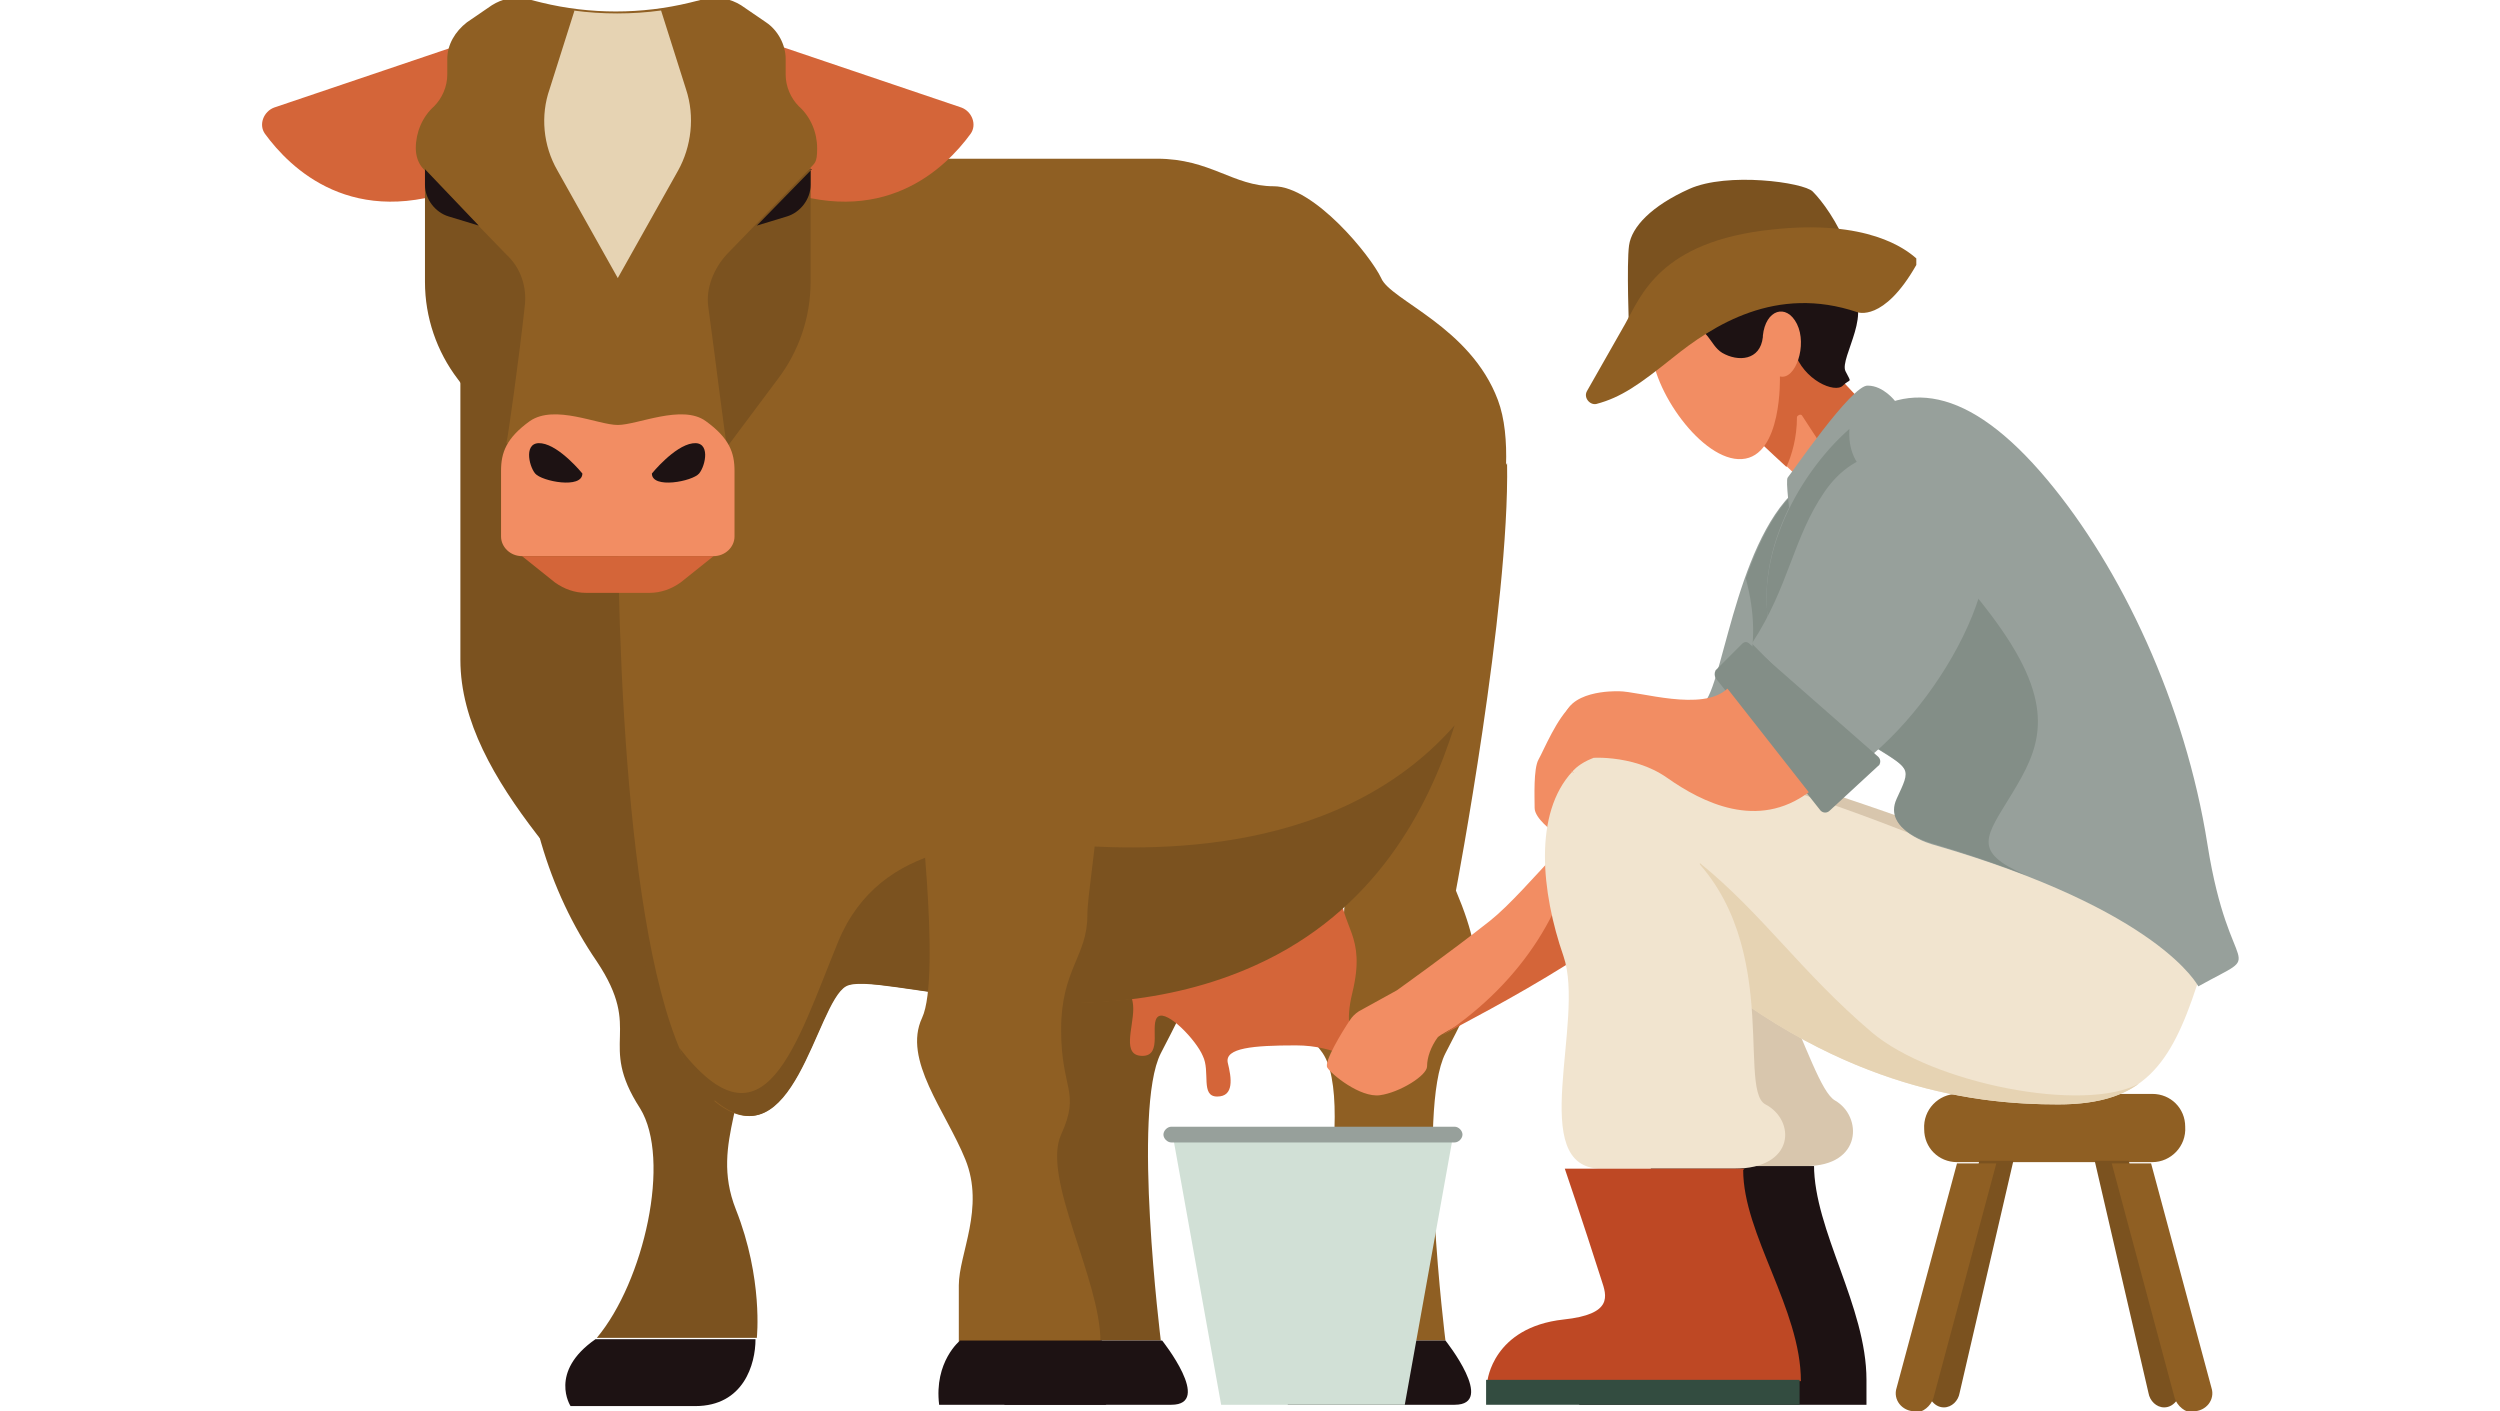 <svg xmlns="http://www.w3.org/2000/svg" viewBox="0 0 190.6 107.6"><defs><style>.cls-1{fill:#97a09b}.cls-2{fill:#334c40}.cls-3{fill:#838e87}.cls-4{fill:#1d1213}.cls-5{fill:#7b521f}.cls-6{fill:#d1e0d6}.cls-7{fill:#f1e4cf}.cls-8{fill:#d8c6ad}.cls-9{fill:#8f5f23}.cls-10{fill:#e6d3b3}.cls-11{fill:#f28d63}.cls-12{fill:#be4824}.cls-13{fill:#d46539}</style></defs><g id="_レイヤー_2"><g id="_デザイン"><path class="cls-5" d="M78.7 61c2.2 5.5 2.8 7.4 1.5 11.2-1.2 3.9-3.2 5.4-1.2 7.9 3.1 3.8-1.6 22.1-1.6 22.1h11.1s-2.2-17.6 0-21.9 3.5-6 .8-12.4c0 0 4.1-21.6 3.9-32.6L78.6 61z"/><path class="cls-4" d="M88.6 102.2s3.9 4.9.7 4.9H76.6s-1.5-1.6 1-4.9h11.1z"/><path class="cls-9" d="M100.3 61c2.2 5.5 2.8 7.4 1.6 11.2-1.2 3.9-3.2 5.4-1.2 7.9 3.1 3.8-1.6 22.1-1.6 22.1h11.1s-2.2-17.6 0-21.9 3.5-6 .8-12.4c0 0 4.1-21.6 3.9-32.6L100.3 61z"/><path class="cls-5" d="M39.8 53.6c0 7.6 2 14.3 5.7 19.7 3.6 5.4 0 6.1 3.3 11.2 2.4 3.9.3 13.2-3.3 17.5h12.2s.5-4.5-1.6-9.8 1.6-8.8 0-13.8-1.6-12.3-1.6-12.3L39.8 53.6z"/><path class="cls-5" d="M50.3 75.3c-4.7-7.2-15.2-15.6-15.2-25V24.4l16.1-3.3-.8 54.3z"/><path class="cls-9" d="M47.1 38.1c0 15.7 1.3 40.8 7.3 45.8s7.8-7.3 10-8.7 17.5 4.6 31.2-1.6c13.7-6.2 16.2-20.6 16.9-26.1 0 0 3.8-11.4 1.7-17s-8.2-7.6-8.9-9.3c-.8-1.7-5.1-7-8.2-7s-4.8-2.1-8.9-2.1H47.1V38z"/><path class="cls-13" d="M102.2 67.7c0 3.1 2 3.5.9 8s1.7 3.9.9 4.7c-.8.8-2-.7-5.2-.7-3.3 0-5.4.2-5.2 1.3.3 1.2.5 2.6-.8 2.6s-.5-1.9-1.1-3.1c-.5-1.2-2.7-3.5-3.4-3s.4 3-1.2 3-.7-2.1-.7-3.6-1.1-1.9-1.1-6.1 16.9-3.1 16.9-3.1z"/><path class="cls-5" d="M54.4 84c-1-.8-1.9-2.2-2.6-4.1 6.5 8.4 8.9-.3 12.1-8.1S75.7 64 81 64.4c4.8.3 20.5 1.6 29.9-9.1-2 6.4-6.1 14.2-15.2 18.3-13.7 6.2-28.9.3-31.2 1.6s-4 13.7-10 8.7z"/><path class="cls-13" d="M59.7 3.6l13.6 4.6c.8.3 1.2 1.3.7 2-1.9 2.6-6.7 7.4-15.2 4l.9-10.7z"/><path class="cls-5" d="M61.8 12.9v8.6c0 2.7-.9 5.3-2.5 7.4L52.5 38s-2.1-17.5-1.9-17.1 11.2-8.1 11.2-8.1z"/><path class="cls-13" d="M34.5 3.6L20.9 8.2c-.8.3-1.2 1.3-.7 2 1.9 2.6 6.7 7.4 15.2 4l-.9-10.7z"/><path class="cls-5" d="M32.4 12.9v8.6c0 2.7.9 5.3 2.5 7.4l6.8 9.1s2.1-17.5 1.9-17.1-11.2-8.1-11.2-8.1z"/><path class="cls-9" d="M38.6 33.8c.1-.2 1-6.7 1.4-10.4.2-1.5-.3-3-1.4-4l-6.3-6.5c-.4-.4-.6-1-.6-1.6 0-1.2.5-2.4 1.4-3.2.6-.6 1-1.5 1-2.4V4.5c0-1.1.6-2.1 1.5-2.8L37.5.4c.8-.5 1.7-.7 2.6-.5l1.2.3c3.7.9 7.6.9 11.3 0l1.2-.3c.9-.2 1.9 0 2.7.5l1.9 1.3c.9.6 1.5 1.7 1.5 2.8v1.2c0 .9.4 1.8 1 2.4.9.8 1.4 2 1.4 3.2s-.2 1.1-.6 1.6l-6.3 6.5c-1 1.1-1.6 2.6-1.4 4 .5 3.6 1.3 10.2 1.4 10.4H38.6z"/><path class="cls-11" d="M47.1 42.4h-7.3c-.9 0-1.6-.7-1.6-1.5v-5c0-1.4.4-2.5 2.2-3.8 1.9-1.3 5.2.3 6.7.3s4.9-1.6 6.7-.3c1.8 1.3 2.2 2.4 2.2 3.8v5c0 .8-.7 1.5-1.6 1.5h-7.3z"/><path class="cls-13" d="M39.8 42.4l2.5 2c.7.5 1.5.8 2.4.8h4.8c.9 0 1.7-.3 2.4-.8l2.5-2H39.7z"/><path class="cls-4" d="M49.7 36.1s1.7-2.1 3.1-2.3c1.4-.2 1 1.7.5 2.3s-3.6 1.2-3.6 0zm-5.3 0s-1.7-2.1-3.1-2.3c-1.4-.2-1 1.7-.5 2.3s3.6 1.2 3.6 0zm17.4-23.2v1.2c0 1.1-.8 2.1-1.8 2.4l-2.3.7 4.2-4.3zm-29.4 0v1.2c0 1.1.8 2.1 1.8 2.4l2.3.7-4.1-4.3z"/><path class="cls-10" d="M43.7.8c2.2.3 4.5.3 6.7 0l1.9 6c.7 2.1.4 4.4-.6 6.2l-4.6 8.2-4.6-8.2c-1.1-1.9-1.3-4.2-.6-6.2l1.9-6z"/><path class="cls-9" d="M81.9 49.7c3.7 5.7 1 17 1 20.1s-2 4.1-2 8.7 1.5 4.7 0 8 3 11 3 15.8H73.1V98c0-2.4 2-5.9.5-9.6s-4.8-7.6-3.3-10.8c1.5-3.2-.4-18.5-.4-18.5s9.6-13 11.9-9.4z"/><path class="cls-4" d="M73.2 102.2s-2 1.6-1.6 4.9h12.7s1-.9-.3-4.9H73.2zm-15.6-.1c0 1.9-.9 5.1-4.6 5.1h-9.5s-1.7-2.6 1.9-5.1h12.2zm52.6.1s3.9 4.9.7 4.9H98.2s-1.4-1.6.9-4.9h11.1z"/><path class="cls-6" d="M93.1 107.1h14l3.7-20.6H89.4l3.7 20.6z"/><path class="cls-1" d="M89.3 87.1h21.6c.3 0 .6-.3.6-.6s-.3-.6-.6-.6H89.3c-.3 0-.6.3-.6.6s.3.6.6.6z"/><g><path class="cls-9" d="M149.2 88.6h14.9c1.4 0 2.6-1.2 2.5-2.7 0-1.4-1.1-2.5-2.5-2.5h-14.9c-1.4 0-2.6 1.2-2.5 2.7 0 1.4 1.1 2.5 2.5 2.5z"/><path class="cls-5" d="M165 107.3c.8 0 1.4-.9 1.2-1.8l-3.9-17h-2.6l4.1 17.7c.1.6.6 1.1 1.2 1.1zm-16.8 0c-.8 0-1.4-.9-1.2-1.8l3.9-17h2.6l-4.1 17.7c-.1.6-.6 1.1-1.2 1.1z"/><path class="cls-9" d="M167.2 107.6c1 0 1.7-.9 1.4-1.8L164 88.7h-3l4.8 17.9c.2.6.8 1.1 1.4 1.1zm-21.2 0c-1 0-1.7-.9-1.4-1.8l4.6-17.1h3l-4.8 17.9c-.2.6-.8 1.1-1.4 1.1z"/><path class="cls-11" d="M125.4 58.9c-4.2 2.6-8.9 9-11.8 11.3s-7.1 5.3-7.1 5.3l-2.9 1.6c-.3.2-.5.4-.7.7-.6.9-2 3.2-1.7 3.6.3.5 2.5 2.3 4 2.1 1.5-.2 3.6-1.5 3.6-2.2 0-.7.3-1.5.8-2.2.5-.7 15.8-7.5 21.3-15.2l-5.5-5z"/><path class="cls-13" d="M120.3 63.2c1.7-1.7 3.4-3.3 5.1-4.3l5.5 5c-5.1 7.1-18.3 13.5-20.9 15 6.2-4.1 9.7-10 10.3-15.7z"/><path class="cls-1" d="M137.9 36.6c-5.3 3.3-6.4 15-7.9 16.9-1.5 1.9-3.6 4.5-3.6 4.5l7.1 5.1s3.5-2.5 8.6-8.7c4.3-5.3 5-9.9 3.2-14.2-1.8-4.4-6.1-4.4-7.3-3.6z"/><path class="cls-3" d="M128.1 59.3c.1-.5.5-1.1 1.1-1.7 4.1-3.9 5.3-8.3 3.9-13.5 1.1-3.1 2.6-6.1 4.9-7.5 1.2-.8 5.5-.7 7.3 3.6 1.8 4.4 1.1 8.9-3.2 14.2-5.1 6.3-8.6 8.7-8.6 8.7l-5.4-3.9z"/><path class="cls-3" d="M135 62.1l-7.1-6.3c-.2-.2-.6-.2-.8 0l-2.5 2.9c-.2.2-.2.6 0 .8l7.1 5.6c.2.2.5.2.7 0l2.4-2.2c.2-.2.2-.5 0-.7z"/><path class="cls-8" d="M166.9 74.6c-1.8 6.2-3.8 9.3-9.7 9.3s-19.6-1.2-31.3-13.6L120.3 58s1.3-1.8 4.6-1.4c8.4 1.2 24.4 7.3 24.4 7.3s8.2-1.2 15.6 6.4c2.5 2.5 2 4.3 2 4.3z"/><path class="cls-8" d="M120.2 58c-2.8 3.3-2.2 9.3-.6 14.4s3.6 16.5 8.9 16.5h9.2c4.3 0 4.3-3.8 2.2-5s-4.6-14.3-13.2-21l-6.6-4.9z"/><path class="cls-4" d="M138.3 88.8c0 5 4 10.8 4 16.4h-21.9s.3-4.2 5.3-4.7c3.5-.4 3-1.8 2.7-3-1.4-4.8-2.6-8.6-2.6-8.6h12.5zM142.3 107.1h-21.9v-1.9h21.9v1.9z"/><path class="cls-11" d="M119.9 53.7c-1.2 1-2.2 3.5-2.6 4.2s-.3 2.9-.3 3.7 1.4 1.8 1.4 1.8l3.1-5.6-1.5-4.1z"/><path class="cls-7" d="M167.5 75.1c-2 6.1-4.1 9.1-10.6 9.1s-18-1.2-30.8-13.4l-6.2-12s1.4-1.8 5.1-1.3c9.2 1.1 23.2 7.1 23.2 7.1s9-1.2 17.1 6.2c2.7 2.5 2.2 4.3 2.2 4.3z"/><path class="cls-10" d="M129.2 73.6l.4-7.8c4.8 3.9 7.7 8.3 13.1 12.9 4.6 3.9 16.2 6.2 20.4 3.9-1.5 1.1-3.5 1.6-6.2 1.6-5.9 0-16.2-1-27.7-10.6z"/><path class="cls-7" d="M119.9 58.8c-3 3.2-2.4 9.2-.7 14.1s-2.9 16.2 2.9 16.2h10.1c4.7 0 4.7-3.7 2.4-4.9-2.3-1.2 1.8-14.1-7.6-20.6l-7.2-4.8z"/><path class="cls-12" d="M132.9 89.2c0 4.9 4.4 10.6 4.4 16.1h-23.9s.4-4.1 5.8-4.7c3.8-.4 3.3-1.8 2.9-3-1.5-4.7-2.8-8.5-2.8-8.5H133z"/><path class="cls-2" d="M137.2 107.1h-23.9v-1.9h23.9v1.9z"/><path class="cls-11" d="M133 32.5c.2.2 3.9 3.7 3.9 3.7l5.1-5.5-3.1-3.3h-3.2l-2.7 5.1z"/><path class="cls-13" d="M133 32.5l2.7-5.1h3.2l3.1 3.3-3.1 3.3-1.5-2.3c-.1-.2-.4 0-.4.1 0 1.6-.4 2.9-.8 3.8-1.1-1-3.1-2.9-3.2-3z"/><path class="cls-5" d="M140.9 19c-.8-2.1-2-3.7-2.7-4.4-.7-.7-6.5-1.5-9.4-.2s-4.4 2.9-4.6 4.3c-.2 1.4 0 6.6 0 6.6l16.5-6.3z"/><path class="cls-4" d="M140.7 22.1c2.4 1.3-.5 5.2 0 6.2s.4.5-.2 1.1c-.6.6-3-.4-3.7-2.6-.7-2.3-3.4 4.5-5.2 2.6-1.9-1.9-3.5-3-2.8-4.1.7-1.2 7.8-5.3 11.9-3.1z"/><path class="cls-11" d="M134.4 25.6c.2-2 1.8-2.5 2.6-.9s-.1 4.3-1.3 4c0 0 .2 6.1-2.9 6.3-3 .2-6.9-5.3-6.9-8.6 0 0 .8-.2 2.9-1.1 1.4-.6 1.5 1 2.5 1.6 1.2.7 2.9.6 3.1-1.2z"/><path class="cls-9" d="M121 29.8c-.3.5.2 1.1.7 1 1.9-.5 3.3-1.5 5.8-3.5 3.1-2.5 7.9-5.6 14.1-3.5 0 0 2 .8 4.5-3.6v-.5c-.8-.7-3.7-3-11-2.2-8.6.9-10 5.1-11.2 7.2-.8 1.4-2.1 3.7-2.9 5.1z"/><path class="cls-1" d="M136.5 39.9c0-.6-.4-3.3-.2-3.5.2-.2 4.9-7.1 6.1-7 1.2 0 2.1 1.2 2.1 1.2l-8 9.3z"/><path class="cls-1" d="M135.2 48.9c-1.9-5.8 1.7-12.7 5.8-16.3 4.1-3.7 9-3.3 15.1 4 5.6 6.7 10.5 17 12.2 27.8 1.7 10.7 4.7 7.8-.7 10.8 0 0-2.9-5.8-20.2-10.8 0 0-3.8-1-2.7-3.4 1.1-2.4 1.2-2.2-2.2-4.3-1.5-1-6.1-4.1-7.2-7.6z"/><path class="cls-3" d="M144.5 39c1.3 2.7 3.8 2.8 8.1 9s2.8 9.2.8 12.5-3.1 4.4 1 6.2c-2.1-.8-4.4-1.6-7.1-2.4 0 0-3.8-1-2.7-3.4 1.1-2.4 1.2-2.2-2.2-4.3-1.5-1-6.1-4.1-7.2-7.6-1.9-5.8 1.7-12.7 5.8-16.3-.2 3.2 2.2 3.7 3.6 6.4z"/><g><path class="cls-1" d="M133.6 49c2.8-4.3 3.1-8 5.5-11.5s6.4-4.1 10.5-.7c5.2 4.3-.8 15.9-7.3 21.1l-8.8-8.9z"/><path class="cls-3" d="M143.4 58.2l-3.9 3.6c-.2.2-.5.2-.7 0l-8-10.1c-.1-.2-.1-.4 0-.6l2-2c.2-.2.4-.2.6 0l9.8 8.6c.2.2.2.5 0 .7z"/></g><path class="cls-11" d="M137.9 60.4c-3.9 2.9-8.1.8-10.8-1.1s-6.2-1.5-6.2-1.5-1.9-.4-1.7-2.8c.2-2.4 3.9-2.3 4.2-2.3 1.6 0 6.4 1.6 8.3-.2l6.2 7.9z"/></g></g></g></svg>